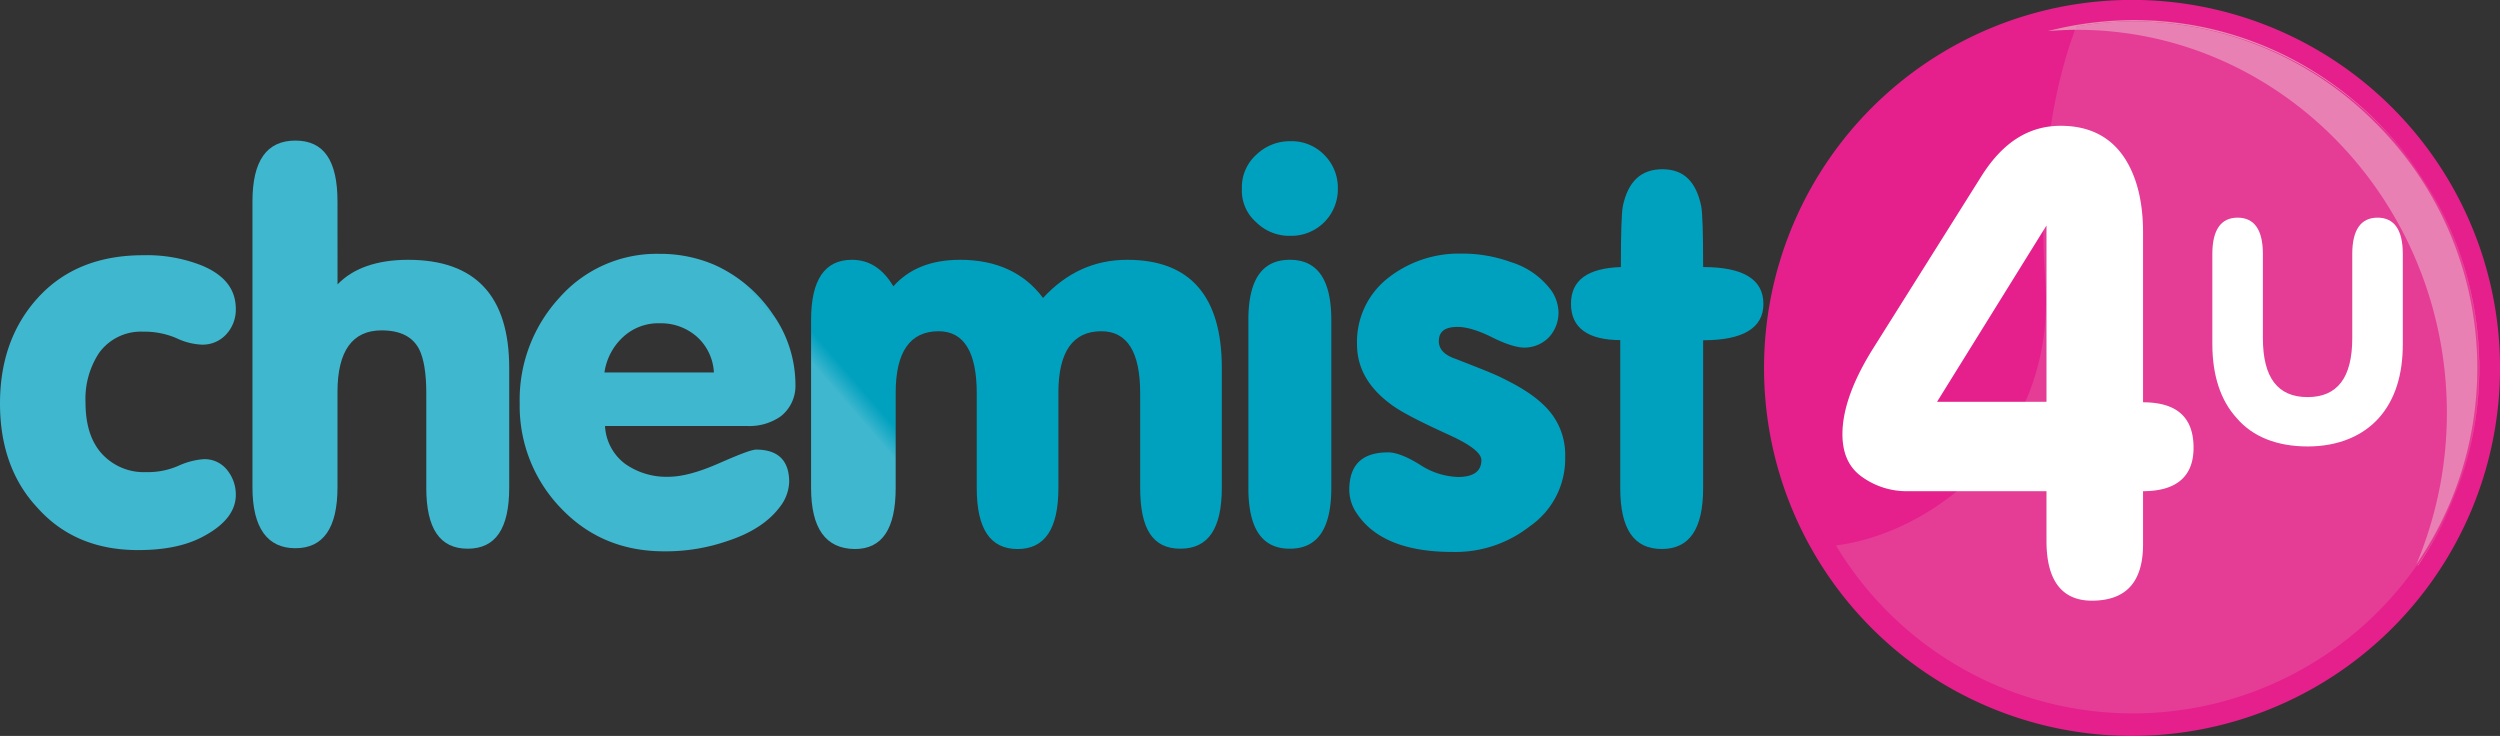 <svg xmlns="http://www.w3.org/2000/svg" xmlns:xlink="http://www.w3.org/1999/xlink" viewBox="0 0 524.24 154.32"><rect x="0" y="0" width="524.24" height="154.32" fill="#333333" stroke="none"/><defs><style>.cls-1{fill:url(#linear-gradient);}.cls-2{fill:url(#linear-gradient-2);}.cls-3{fill:url(#linear-gradient-3);}.cls-4{fill:url(#linear-gradient-4);}.cls-5{fill:url(#linear-gradient-5);}.cls-6{fill:url(#linear-gradient-6);}.cls-7{fill:url(#linear-gradient-7);}.cls-8{fill:#e51f8b;}.cls-9{fill:#e53c96;}.cls-10{fill:#e68bb2;}.cls-11{fill:#e980b3;}.cls-12{fill:#fff;}</style><linearGradient id="linear-gradient" x1="69.29" y1="4430.05" x2="152.91" y2="4502.7" gradientTransform="matrix(1, 0, 0, -1, 0, 4479.53)" gradientUnits="userSpaceOnUse"><stop offset="0.53" stop-color="#3fb7cf"/><stop offset="0.57" stop-color="#00a1bf"/></linearGradient><linearGradient id="linear-gradient-2" x1="85.15" y1="4411.79" x2="168.78" y2="4484.44" xlink:href="#linear-gradient"/><linearGradient id="linear-gradient-3" x1="117.19" y1="4374.91" x2="200.82" y2="4447.56" xlink:href="#linear-gradient"/><linearGradient id="linear-gradient-4" x1="148.62" y1="4338.73" x2="232.25" y2="4411.38" xlink:href="#linear-gradient"/><linearGradient id="linear-gradient-5" x1="167.02" y1="4317.55" x2="250.65" y2="4390.2" xlink:href="#linear-gradient"/><linearGradient id="linear-gradient-6" x1="188.32" y1="4293.04" x2="271.95" y2="4365.69" xlink:href="#linear-gradient"/><linearGradient id="linear-gradient-7" x1="202.16" y1="4277.1" x2="285.79" y2="4349.75" xlink:href="#linear-gradient"/></defs><title>c4u-logo</title><g id="Layer_2" data-name="Layer 2"><g id="Layer_1-2" data-name="Layer 1"><path class="cls-1" d="M0,84.63Q0,71,8.15,62.22c5.43-5.84,12.77-8.7,21.87-8.7A31.27,31.27,0,0,1,42.38,55.7c4.76,2,7.07,5,7.07,9.1a7.62,7.62,0,0,1-2,5.3,6.69,6.69,0,0,1-5.16,2.17A13.75,13.75,0,0,1,37,70.91,17,17,0,0,0,30,69.55,10.82,10.82,0,0,0,20.78,74a17.48,17.48,0,0,0-2.85,10.32c0,4.35.95,7.75,3,10.33A11.92,11.92,0,0,0,30.7,99a15.8,15.8,0,0,0,6.79-1.36,15.44,15.44,0,0,1,5.17-1.35,6,6,0,0,1,4.89,2.17,8.17,8.17,0,0,1,1.9,5.3q0,5.29-7.34,9c-3.53,1.77-7.88,2.59-13.17,2.59q-13.25,0-21.2-9C2.58,100.8,0,93.46,0,84.63Z"/><path class="cls-2" d="M70.78,59.64c3.26-3.4,8.28-5.16,14.8-5.16,14.13,0,21.2,7.6,21.2,22.68v25.13c0,8.56-2.86,12.77-8.7,12.77s-8.69-4.21-8.69-12.77V82.46c0-4.35-.55-7.34-1.5-9.24C86.54,70.64,84,69.28,80,69.28c-6.11,0-9.23,4.35-9.23,12.91v20c0,8.56-3,12.77-8.83,12.77s-9-4.21-9-12.77V42.25c0-8.56,3-12.77,9-12.77s8.83,4.21,8.83,12.77Z"/><path class="cls-3" d="M126.88,89.52a10.59,10.59,0,0,0,4.21,7.75,15,15,0,0,0,9,2.71c3,0,6.52-1,10.73-2.85s6.79-2.85,7.74-2.85c4.62,0,6.93,2.31,6.93,6.79a9,9,0,0,1-1.9,5.16c-2.31,3.13-6,5.57-11,7.2a39.55,39.55,0,0,1-13.32,2.18q-13,0-21.6-9a30.8,30.8,0,0,1-8.69-22,31.58,31.58,0,0,1,8.29-22.14,27.19,27.19,0,0,1,21-9.24,28.82,28.82,0,0,1,11.55,2.31,29.12,29.12,0,0,1,12.23,10.33,25.63,25.63,0,0,1,4.75,14.8,8.08,8.08,0,0,1-3.12,6.66,11.47,11.47,0,0,1-7.07,2H126.88Zm-.13-11.41H149.7a10.79,10.79,0,0,0-3.53-7.47,11.36,11.36,0,0,0-7.74-2.85,10.88,10.88,0,0,0-7.74,2.85A12.5,12.5,0,0,0,126.75,78.11Z"/><path class="cls-4" d="M170.08,102.29V67.11q0-12.63,8.56-12.63c3.67,0,6.52,1.9,8.69,5.56,3.26-3.66,7.88-5.56,14-5.56,7.6,0,13.45,2.71,17.39,8,4.89-5.3,10.73-8,17.66-8,13.17,0,19.83,7.6,19.83,22.68v25.13c0,8.56-2.85,12.77-8.69,12.77s-8.43-4.21-8.43-12.77V82.46q0-13-8.15-13c-6,0-9,4.35-9,12.9v20c0,8.56-2.86,12.77-8.56,12.77s-8.56-4.21-8.56-12.77V82.46c0-8.69-2.72-13-8-13-6,0-9,4.35-9,12.9v20c0,8.56-2.85,12.77-8.56,12.77C173.07,115.06,170.08,110.72,170.08,102.29Z"/><path class="cls-5" d="M260.42,39.53a9.13,9.13,0,0,1,3-7.06,10.08,10.08,0,0,1,7.2-2.86,9.53,9.53,0,0,1,7.06,2.86,9.7,9.7,0,0,1,2.86,7.06,9.75,9.75,0,0,1-9.92,9.92,9.84,9.84,0,0,1-7.2-2.85A8.78,8.78,0,0,1,260.42,39.53Zm18.75,62.76c0,8.56-2.86,12.77-8.7,12.77s-8.69-4.21-8.69-12.77V67.11c0-8.42,2.85-12.63,8.69-12.63s8.7,4.21,8.7,12.63Z"/><path class="cls-6" d="M304.57,115.74c-9.78,0-16.44-2.71-20-8a8.82,8.82,0,0,1-1.63-5c0-5.3,2.72-7.88,8.15-7.88,1.63,0,3.81.82,6.66,2.58a15.33,15.33,0,0,0,8,2.58c3.26,0,4.89-1.22,4.89-3.53,0-1.49-2.31-3.26-6.79-5.3-6.25-2.85-10.46-5-12.5-6.65-4.48-3.4-6.79-7.47-6.79-12.36a17,17,0,0,1,6.66-14,24,24,0,0,1,15.08-5,29.74,29.74,0,0,1,10.46,1.76,16.53,16.53,0,0,1,8.56,6,8.39,8.39,0,0,1,1.49,4.48,7.6,7.6,0,0,1-2,5.3,7.17,7.17,0,0,1-5.16,2.17c-1.49,0-3.8-.67-6.79-2.17s-5.44-2.17-7.2-2.17c-2.72,0-3.94,1-3.94,3,0,1.63,1.09,2.85,3.39,3.66,4.9,1.91,8.43,3.26,10.47,4.35,4.07,2,7.06,4.08,9.1,6.39a14.16,14.16,0,0,1,3.53,9.78,17.23,17.23,0,0,1-7.47,14.67A25.27,25.27,0,0,1,304.57,115.74Z"/><path class="cls-7" d="M339.89,71.32c-6.93,0-10.46-2.58-10.46-7.61S333,56.24,339.89,56c0-7.06.14-11.28.41-12.77,1.09-5.16,3.8-7.74,8.29-7.74s7.06,2.58,8.15,7.74c.27,1.49.4,5.71.4,12.77q12.64,0,12.64,7.74c0,5-4.21,7.61-12.64,7.61v31c0,8.56-2.85,12.77-8.69,12.77s-8.69-4.21-8.69-12.77v-31Z"/><path class="cls-8" d="M369.91,77.16a77.17,77.17,0,1,1,77.17,77.16,77.12,77.12,0,0,1-77.17-77.16"/><path class="cls-9" d="M498.43,25.81A72.27,72.27,0,0,0,447.08,4.48a66.8,66.8,0,0,0-11.69,1.09c-3.12,8-8.42,26.49-6.52,53.25,2.45,33.69-23.77,53-43.88,55.56A72.64,72.64,0,0,0,519.89,77a72.69,72.69,0,0,0-21.46-51.22"/><path class="cls-10" d="M447.48,4.21a73.35,73.35,0,0,0-18.06,2.31c1.9-.14,3.94-.27,5.84-.27.13-.27.13-.41.27-.68a66.6,66.6,0,0,1,11.68-1.09,72.69,72.69,0,0,1,59.91,113.84c-.14.14-.14.41-.27.55a73.63,73.63,0,0,0,13-41.71C519.75,37,487.29,4.21,447.48,4.21"/><path class="cls-11" d="M447.08,4.48a66.8,66.8,0,0,0-11.69,1.09c-.13.27-.13.41-.27.68h.41c42.79,0,77.57,36.13,77.57,80.42a81.83,81.83,0,0,1-6.39,31.65,72.58,72.58,0,0,0-8.56-92.51A71.6,71.6,0,0,0,447.08,4.48"/><path class="cls-12" d="M449.39,103v11.14c0,7.88-3.54,11.82-10.74,11.82-6.25,0-9.51-4.21-9.51-12.5V103H400.21a16,16,0,0,1-9.92-3.12c-2.72-2-3.94-5-3.94-8.83,0-5.16,2.18-11.28,6.66-18.34l22.55-35.87c4.48-7.06,9.92-10.46,16.57-10.46,6,0,10.6,2.31,13.59,7.07,2.44,3.94,3.67,9,3.67,15.35V84.36c7.06,0,10.59,3.13,10.59,9.51C460,99.85,456.45,103,449.39,103Zm-43.2-18.74h22.95V47.28Z"/><path class="cls-12" d="M463.92,72.14V53.25c0-5,1.77-7.61,5.3-7.61s5.3,2.59,5.3,7.61V70.91c0,8.29,3.12,12.36,9.37,12.36s9.37-4.07,9.37-12.36V53.25c0-5,1.77-7.61,5.3-7.61s5.3,2.59,5.3,7.61V72.14c0,6.52-1.63,11.68-5,15.48s-8.55,6-14.94,6-11.55-2-14.94-6C465.69,84,463.92,78.79,463.92,72.14Z"/></g></g></svg>